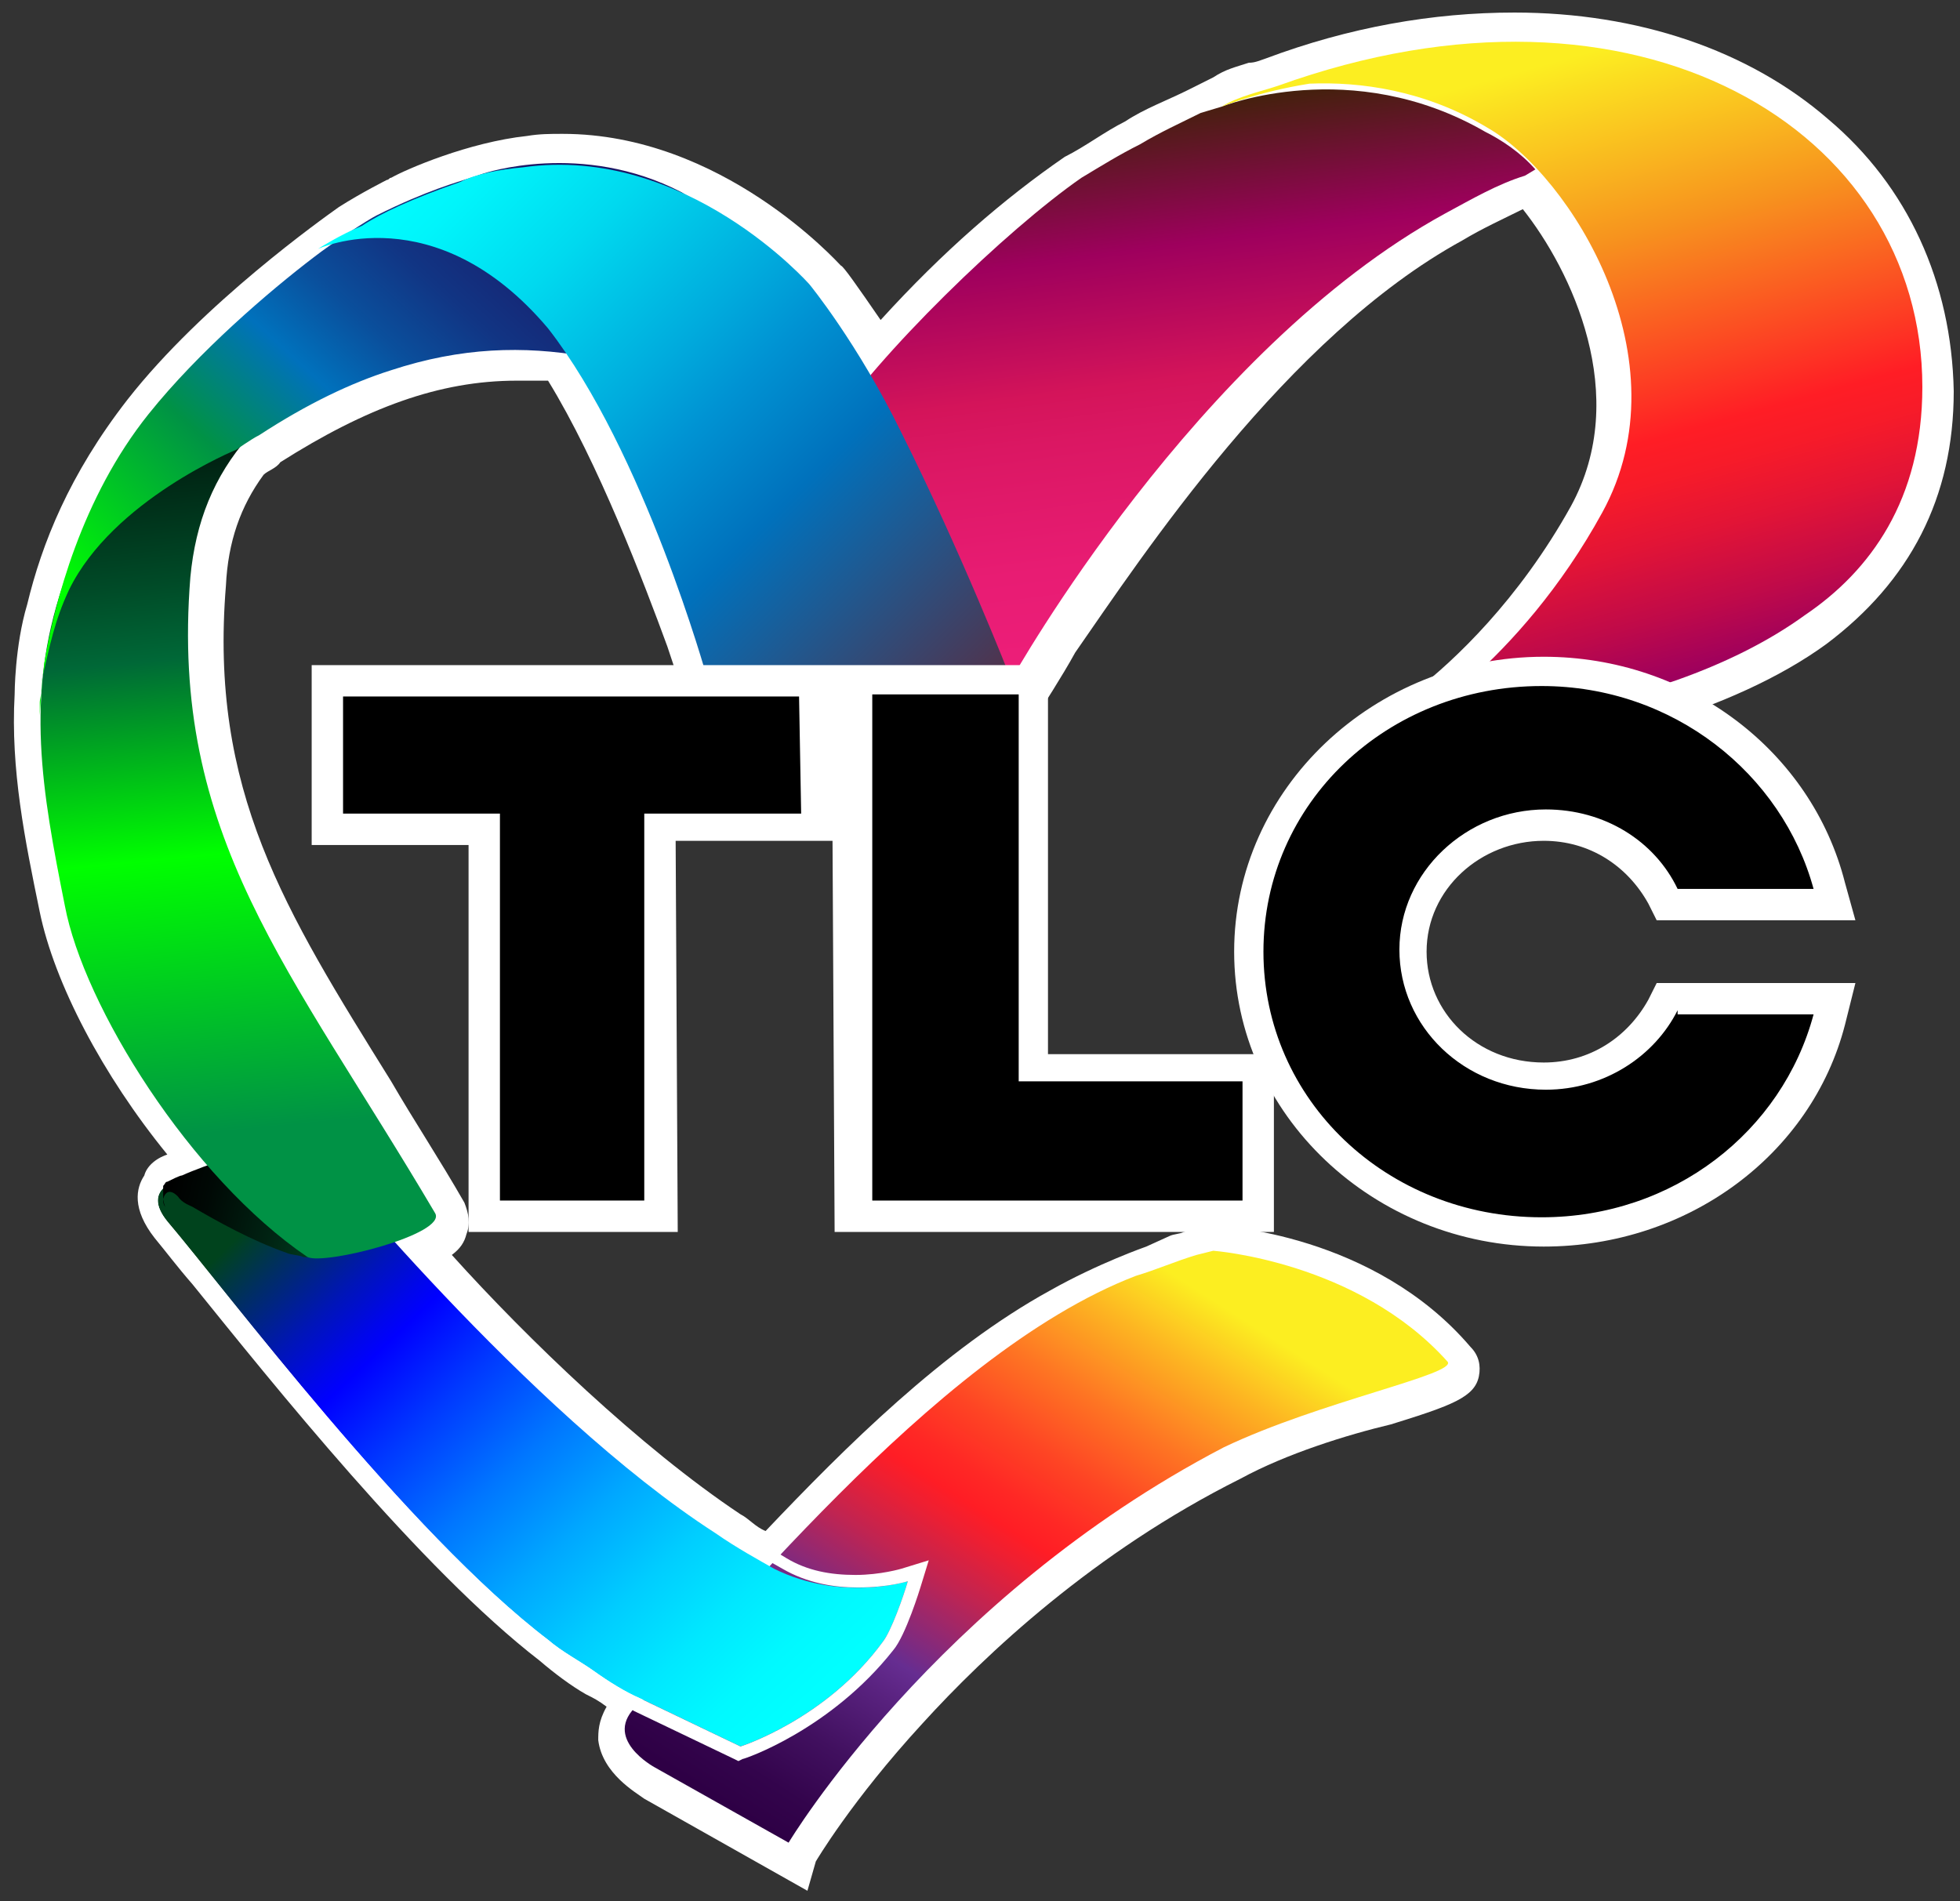 <?xml version="1.0" encoding="utf-8"?>
<!-- Generator: Adobe Illustrator 24.0.1, SVG Export Plug-In . SVG Version: 6.00 Build 0)  -->
<svg version="1.1" id="Layer_1" xmlns="http://www.w3.org/2000/svg" xmlns:xlink="http://www.w3.org/1999/xlink" x="0px" y="0px"
	 viewBox="0 0 93.7 90.9" style="enable-background:new 0 0 93.7 90.9;" xml:space="preserve">
<rect x="0" y="0" width="93.7" height="90.9" fill="#333333" stroke="none"/>
<style type="text/css">
	.st0{fill:#FFFFFF;enable-background:new    ;}
	.st1{fill:#FF00FF;}
	.st2{fill:#FFFFFF;}
	.st3{fill:url(#SVGID_1_);}
	.st4{fill:url(#SVGID_2_);}
	.st5{fill:url(#SVGID_3_);}
	.st6{fill:url(#SVGID_4_);}
	.st7{fill:url(#SVGID_5_);}
	.st8{fill:url(#SVGID_6_);}
	.st9{fill:url(#SVGID_7_);}
	.st10{fill:url(#SVGID_8_);}
	.st11{fill:url(#SVGID_9_);}
</style>
<g>
	<g>
		<g>
			<path class="st0" d="M87.4,5.7c-3.8-3.3-9.1-5.1-15-5.1c-3.9,0-7.9,0.7-11.9,2.2C60.2,2.9,60,3,59.7,3L60,3.7L59.7,3
				c-0.6,0.2-1.1,0.3-1.7,0.7c-0.2,0.1-0.2,0.1-0.2,0.1l-1,0.5c-1,0.5-2.1,0.9-3,1.5c-1,0.5-1.9,1.2-2.9,1.7c-2.9,2-5.8,4.5-8.8,7.8
				c-1.1-1.6-1.8-2.6-1.9-2.6l0,0c-0.2-0.2-5.7-6.3-13.3-6.3c-0.6,0-1.1,0-1.7,0.1c-2.8,0.3-5.8,1.6-6.5,2c-0.1,0-0.1,0.1-0.2,0.1
				c0,0-1.2,0.6-2.3,1.3c-0.7,0.5-6.5,4.6-10.1,9.2c-2.8,3.6-4.1,6.9-4.8,9.8c-0.6,2-0.6,4.3-0.6,4.3c-0.2,3.6,0.5,7,1.2,10.4
				s3,7.8,6.1,11.6c-0.6,0.2-1,0.6-1.1,1c-0.4,0.6-0.6,1.6,0.5,3c0.5,0.6,1.1,1.4,1.8,2.2c3.8,4.7,10.9,13.6,16.6,18
				c0.7,0.6,1.5,1.2,2.2,1.6c0.4,0.2,0.6,0.3,1,0.6c-0.4,0.7-0.4,1.2-0.4,1.6c0.2,1.6,1.8,2.5,2.2,2.8l7.8,4.4L39,89
				c0,0,1.7-2.9,5.1-6.6c3-3.3,8.2-8.2,15.2-11.7c2.2-1.2,5.1-2.1,7.2-2.6c2.9-0.9,4-1.3,4.2-2.3c0.1-0.5,0-1-0.4-1.4
				C65.7,59,58.4,58.6,58,58.6h-0.2l-1.2,0.3c-0.2,0.1-0.5,0.1-0.7,0.2l-1.1,0.5c0,0-2.3,0.8-4.6,2.1c-5.1,2.8-9.8,7.5-13.6,11.5
				c-0.5-0.2-0.8-0.6-1.2-0.8c-4.8-3.2-10.2-8.4-13.8-12.4c0.4-0.3,0.6-0.6,0.7-1c0.2-0.5,0.1-1-0.1-1.5c-1.2-2.1-2.4-3.9-3.5-5.8
				c-5.1-8.2-8.7-13.9-7.9-23.7c0.1-2.1,0.7-3.8,1.8-5.3c0.2-0.2,0.6-0.3,0.8-0.6c4.1-2.6,7.6-3.9,11.3-3.9c0.5,0,1,0,1.5,0
				c2.4,3.9,4.6,9.7,5.7,12.7c0.4,1.2,0.6,1.8,0.6,1.8l0.4,1.3h16.8c0,0,1.1-1.7,1.7-2.8c3.2-4.6,10.1-15.1,18.5-19.7
				c1-0.6,1.9-1,2.9-1.5c2.3,2.9,5.2,8.9,2.3,14.2c-2.5,4.5-5.6,7.4-7.4,8.8c-0.8,0.7-2.8,1.7-3.4,2.2c-1.1,0.7,4.1,2,10.1,0.7
				c2.1-0.5,3.9-0.9,4.5-1.2c3.3-1,6.2-2.3,8.4-3.9c4-3,6.1-7,6.1-12.1C93.3,13.5,91.2,8.9,87.4,5.7z"/>
			<path class="st1" d="M28.6,76.6c-0.4,0-0.7-0.3-0.7-0.7s0.3-0.7,0.7-0.7c0.4,0,0.7,0.3,0.7,0.7S29,76.6,28.6,76.6z M28.6,75.6
				c-0.1,0-0.3,0.1-0.3,0.3c0,0.3,0.5,0.3,0.5,0C28.8,75.7,28.7,75.6,28.6,75.6z"/>
			<g>
				<path class="st2" d="M31,85.2c-0.2-0.1-1.7-0.9-1.8-2.2c0-0.5,0-1,0.5-1.6c-0.5-0.3-1-0.6-1.6-0.9c-0.7-0.5-1.5-0.9-2.2-1.5
					c-5.6-4.3-12.7-13.1-16.5-17.9c-0.7-0.9-1.3-1.7-1.8-2.3c-0.8-1-0.7-1.8-0.4-2.2c0.1-0.3,0.5-0.6,1.2-0.8l0.5-0.1
					C5.7,51.8,3.1,47,2.4,43.6c-0.6-2.6-1.1-5.4-1.2-8.3c0-0.8,0-3.3,0.1-4.5c0.4-2.4,1.6-6.9,5.1-11.3c2.7-3.3,6.5-6.6,8.6-8.1
					c0.6-0.5,2.2-1.4,2.5-1.6c0,0,2.4-1.3,4-1.7c1.1-0.3,2.3-0.7,3.5-0.8c0.5-0.1,1.1-0.1,1.6-0.1c7.3,0,12.6,5.8,12.8,6l0,0
					c0,0.1,1.1,1.4,2.4,3.5c3.3-3.6,6.4-6.4,9.5-8.4c1-0.6,1.9-1.2,2.8-1.7c1-0.6,1.9-1,2.9-1.5l1-0.6c0,0,0.1,0,0.2-0.1
					c0.6-0.2,1.1-0.5,1.7-0.6c0.2-0.1,0.5-0.2,0.7-0.2c4-1.4,7.9-2.2,11.6-2.2c5.7,0,10.8,1.7,14.5,5c3.6,3.1,5.7,7.5,5.7,12.3
					s-1.9,8.8-5.8,11.5c-3.2,2.3-7.4,3.9-12.6,5c-3.9,0.7-6.9,0.8-7,0.8L64.3,36l2.4-1.4c0,0,5.3-3.1,9.1-10
					c3-5.5,0.1-12.1-2.8-15.4c-1.2,0.6-2.3,1.2-3.5,1.7c-8.5,4.6-15.3,14.3-18.5,19c-0.8,1.4-2.1,3.2-2.1,3.2H33.3l-0.1-0.6
					c0-0.1-2.9-9.4-6.5-15.1c-0.6-0.1-1.2-0.1-1.8-0.1c-3.8,0-7.5,1.3-11.8,4c-0.4,0.2-0.6,0.5-1,0.7c-1.2,1.6-1.8,3.5-2.1,5.8
					c-0.8,9.9,2.9,15.9,8,24.1c1.1,1.8,2.3,3.7,3.5,5.8c0.1,0.2,0.2,0.6,0.1,0.9c-0.1,0.2-0.4,0.7-1.2,1c3.9,4.3,9.5,9.9,14.5,13.2
					c0.5,0.3,1.1,0.7,1.8,1c4.7-5.1,11-11.1,17.2-13.4c1.1-0.5,2.1-0.8,3-1l1.1-0.3h0.1c0.2,0,7.3,0.5,11.6,5.5
					c0.2,0.2,0.2,0.5,0.1,0.8c-0.2,0.7-1,0.9-3.8,1.8c-2.1,0.7-5,1.6-7.3,2.8c-7,3.6-12.2,8.4-15.3,11.9c-3.4,3.7-5.1,6.7-5.2,6.7
					L38,89.2L31,85.2z"/>
				<g>
					
						<linearGradient id="SVGID_1_" gradientUnits="userSpaceOnUse" x1="951.358" y1="-326.483" x2="964.12" y2="-291.419" gradientTransform="matrix(0.976 0.218 0.218 -0.976 -817.768 -436.674)">
						<stop  offset="0" style="stop-color:#2E0045"/>
						<stop  offset="5.400874e-02" style="stop-color:#33044C"/>
						<stop  offset="0.133" style="stop-color:#41105F"/>
						<stop  offset="0.225" style="stop-color:#59227F"/>
						<stop  offset="0.271" style="stop-color:#662D91"/>
						<stop  offset="0.29" style="stop-color:#752B86"/>
						<stop  offset="0.388" style="stop-color:#BF2452"/>
						<stop  offset="0.458" style="stop-color:#ED1F32"/>
						<stop  offset="0.492" style="stop-color:#FF1D25"/>
						<stop  offset="0.531" style="stop-color:#FF2825"/>
						<stop  offset="0.6" style="stop-color:#FE4524"/>
						<stop  offset="0.69" style="stop-color:#FE7523"/>
						<stop  offset="0.796" style="stop-color:#FDB622"/>
						<stop  offset="0.88" style="stop-color:#FCEE21"/>
					</linearGradient>
					<path class="st3" d="M69.2,65.1C64.9,60.3,58,59.8,58,59.8l-0.8,0.2c-1,0.3-1.9,0.7-2.9,1c-9.9,3.8-20.1,17.3-23.8,20.5
						c-1.8,1.6,0.8,3,0.8,3l6.4,3.6c0,0,7-11.7,20.8-18.9C63.1,67,69.7,65.7,69.2,65.1z"/>
					<g>
						
							<linearGradient id="SVGID_2_" gradientUnits="userSpaceOnUse" x1="1386.516" y1="4.848" x2="1353.202" y2="24.081" gradientTransform="matrix(1.136 0.147 0.337 -1.028 -1537.242 -118.465)">
							<stop  offset="0" style="stop-color:#00FFFF"/>
							<stop  offset="6.248075e-02" style="stop-color:#00F9FF"/>
							<stop  offset="0.145" style="stop-color:#00E8FF"/>
							<stop  offset="0.239" style="stop-color:#00CDFF"/>
							<stop  offset="0.341" style="stop-color:#00A7FF"/>
							<stop  offset="0.45" style="stop-color:#0076FF"/>
							<stop  offset="0.562" style="stop-color:#003AFF"/>
							<stop  offset="0.662" style="stop-color:#0000FF"/>
							<stop  offset="0.688" style="stop-color:#0006EB"/>
							<stop  offset="0.742" style="stop-color:#0015B8"/>
							<stop  offset="0.817" style="stop-color:#002D66"/>
							<stop  offset="0.88" style="stop-color:#00431D"/>
						</linearGradient>
						<path class="st4" d="M43.4,75.6c-0.2,0.7-0.8,2.4-1.2,2.9c-2.7,3.7-6.8,5-6.8,5l-4.8-2.3c-0.7-0.3-1.5-0.8-2.2-1.3
							c-0.7-0.5-1.5-0.9-2.2-1.5c-6.7-5.1-15.4-16.7-18.2-20c-1.3-1.6,0.6-2,0.6-2l6.4-1.5c0,0,10.2,12.6,19.2,18.4
							c1,0.7,2.1,1.3,2.8,1.7C40.2,76.6,43.4,75.6,43.4,75.6z"/>
						<path class="st2" d="M15.4,54.9c0,0,10.2,12.6,19.2,18.4c1,0.7,2.1,1.3,2.8,1.7c1.2,0.7,2.5,0.9,3.6,0.9
							c1.5,0,2.4-0.3,2.4-0.3c-0.2,0.7-0.8,2.4-1.2,2.9c-2.7,3.7-6.8,5-6.8,5l-4.8-2.3c-0.7-0.3-1.5-0.8-2.2-1.3
							c-0.7-0.5-1.5-0.9-2.2-1.5c-6.7-5.1-15.4-16.7-18.2-20c-1.3-1.6,0.6-2,0.6-2L15.4,54.9 M15.6,54.1l-0.5,0.1l-6.4,1.5
							c-0.2,0-1.2,0.2-1.6,1c-0.2,0.6-0.1,1.3,0.5,2c0.5,0.6,1.1,1.3,1.8,2.3c3.8,4.7,10.9,13.6,16.5,17.9c0.7,0.6,1.5,1,2.2,1.5
							c0.7,0.5,1.5,0.9,2.2,1.4l4.8,2.3l0.2,0.1l0.2-0.1c0.1,0,4.2-1.4,7.2-5.2c0.6-0.7,1.3-3,1.3-3l0.4-1.3L43.1,75
							c0,0-1,0.3-2.2,0.3s-2.3-0.2-3.3-0.8c-0.8-0.5-1.8-1-2.8-1.6C26,67.2,16,54.8,15.8,54.6L15.6,54.1L15.6,54.1z"/>
					</g>
					
						<linearGradient id="SVGID_3_" gradientUnits="userSpaceOnUse" x1="715.861" y1="-2072.999" x2="732.113" y2="-2072.999" gradientTransform="matrix(0.692 0.141 0.165 -0.678 -144.943 -1450.592)">
						<stop  offset="0" style="stop-color:#000000"/>
						<stop  offset="0.165" style="stop-color:#000905"/>
						<stop  offset="0.436" style="stop-color:#002212"/>
						<stop  offset="0.777" style="stop-color:#004A27"/>
						<stop  offset="1" style="stop-color:#006837"/>
					</linearGradient>
					<path class="st5" d="M16.6,59.5l-0.7,0.2c-0.4,0,1.5,0.1,1.1,0.1c-0.2,0-1,0.2-1.5,0.3c-0.2,0.1-0.8,0-1,0
						c-0.2-0.1-0.6-0.1-0.8-0.2c-1.7-0.6-3.3-1.5-4.5-2.2c-0.2-0.1-0.5-0.2-0.7-0.5c-0.5-0.5-0.7,0-0.7,0.2s0.1,0.3,0.1,0.3
						s-0.1-0.2-0.1-0.5c0-0.1,0-0.3,0-0.5c0.1-0.1,0.1-0.2,0.2-0.2c0.2-0.1,0.6-0.3,0.7-0.3c1.1-0.5,3.6-1.3,3.6-1.3
						s2.9,2.5,6.9,3.2C19.6,58.3,16.6,59.5,16.6,59.5z"/>
					
						<linearGradient id="SVGID_4_" gradientUnits="userSpaceOnUse" x1="3181.32" y1="8220.945" x2="3148.302" y2="8201.882" gradientTransform="matrix(0.832 0.941 -0.749 0.662 3534.305 -8377.634)">
						<stop  offset="0.12" style="stop-color:#009245"/>
						<stop  offset="0.416" style="stop-color:#00FF00"/>
						<stop  offset="0.628" style="stop-color:#006837"/>
						<stop  offset="0.711" style="stop-color:#004A27"/>
						<stop  offset="0.838" style="stop-color:#002212"/>
						<stop  offset="0.939" style="stop-color:#000905"/>
						<stop  offset="1" style="stop-color:#000000"/>
					</linearGradient>
					<path class="st6" d="M14.7,60.1c-5.6-3.8-10.7-12-11.6-16.8C2,37.8,1.2,33.3,3,28c2.5-7.6,10.5-12.7,10.5-12.7s8-0.3,5.8,0.6
						c-6.7,3-9.7,6.4-10.2,11.7C8.1,40,13.9,46.3,20.8,58C21.4,59,15.5,60.5,14.7,60.1z"/>
					<g>
						
							<linearGradient id="SVGID_5_" gradientUnits="userSpaceOnUse" x1="965.877" y1="-239.848" x2="965.877" y2="-239.848" gradientTransform="matrix(0.976 0.218 0.218 -0.976 -817.768 -436.674)">
							<stop  offset="5.618000e-03" style="stop-color:#005B97"/>
							<stop  offset="0.241" style="stop-color:#0075BE"/>
							<stop  offset="0.6" style="stop-color:#1E9CD7"/>
							<stop  offset="0.662" style="stop-color:#229ED8"/>
							<stop  offset="0.722" style="stop-color:#2EA2DA"/>
							<stop  offset="0.783" style="stop-color:#42AADD"/>
							<stop  offset="0.843" style="stop-color:#5EB5E2"/>
							<stop  offset="0.903" style="stop-color:#81C3E8"/>
							<stop  offset="0.963" style="stop-color:#ADD4EF"/>
							<stop  offset="1" style="stop-color:#CCE0F4"/>
						</linearGradient>
						<path class="st7" d="M72.4,8.3"/>
						
							<linearGradient id="SVGID_6_" gradientUnits="userSpaceOnUse" x1="954.052" y1="-266.314" x2="945.12" y2="-241.774" gradientTransform="matrix(0.976 0.218 0.218 -0.976 -817.768 -436.674)">
							<stop  offset="0" style="stop-color:#ED1E79"/>
							<stop  offset="0.174" style="stop-color:#E81C73"/>
							<stop  offset="0.404" style="stop-color:#DB1763"/>
							<stop  offset="0.494" style="stop-color:#D4145A"/>
							<stop  offset="0.737" style="stop-color:#9E005D"/>
							<stop  offset="0.994" style="stop-color:#42210B"/>
						</linearGradient>
						<path class="st8" d="M73.4,8.1c-0.7-0.8-1.6-1.4-2.4-1.8c-6.4-3.7-12.6-1.2-12.6-1.2l-1,0.3c-1,0.5-1.9,0.9-2.9,1.5
							c-1,0.5-1.8,1-2.8,1.6C48.1,11,42,16.9,39.5,20.7c-4.8,7.3-5.6,11.7-5.6,11.7h14.5c0,0,8.8-15.7,20.7-22.2
							c1.3-0.7,2.5-1.4,3.8-1.8L73.4,8.1z"/>
						
							<linearGradient id="SVGID_7_" gradientUnits="userSpaceOnUse" x1="979.645" y1="-261.602" x2="964.232" y2="-232.616" gradientTransform="matrix(0.976 0.218 0.218 -0.976 -817.768 -436.674)">
							<stop  offset="5.617999e-03" style="stop-color:#9E005D"/>
							<stop  offset="9.438158e-02" style="stop-color:#C00A49"/>
							<stop  offset="0.201" style="stop-color:#E21436"/>
							<stop  offset="0.289" style="stop-color:#F71B29"/>
							<stop  offset="0.347" style="stop-color:#FF1D25"/>
							<stop  offset="0.645" style="stop-color:#F7931E"/>
							<stop  offset="0.75" style="stop-color:#F9B71F"/>
							<stop  offset="0.916" style="stop-color:#FCEE21"/>
						</linearGradient>
						<path class="st9" d="M58.4,5.1c0.8-0.5,1.8-0.7,2.7-1c17.2-6.2,30.8,2.1,30.8,14.4c0,5.4-2.5,8.8-5.6,10.9
							c-7.3,5.3-19.2,5.5-19.2,5.5s5.5-3.1,9.5-10.4c4-7.3-1.5-16.1-5.5-18.4c-3-1.8-6.1-2.2-8.5-2.1C60.1,4.4,58.4,5.1,58.4,5.1z"
							/>
					</g>
					
						<linearGradient id="SVGID_8_" gradientUnits="userSpaceOnUse" x1="926.955" y1="-248.991" x2="907.271" y2="-283.084" gradientTransform="matrix(0.976 0.218 0.218 -0.976 -817.768 -436.674)">
						<stop  offset="0" style="stop-color:#1B1464"/>
						<stop  offset="0.107" style="stop-color:#1A1867"/>
						<stop  offset="0.206" style="stop-color:#172372"/>
						<stop  offset="0.3" style="stop-color:#113584"/>
						<stop  offset="0.392" style="stop-color:#0A4F9C"/>
						<stop  offset="0.482" style="stop-color:#0071BC"/>
						<stop  offset="0.483" style="stop-color:#0071BC"/>
						<stop  offset="0.628" style="stop-color:#009245"/>
						<stop  offset="0.88" style="stop-color:#00FF00"/>
					</linearGradient>
					<path class="st10" d="M34.4,10.5c-0.6-0.6-1.2-0.9-1.8-1.3c-4.8-2.5-9.5-0.9-9.5-0.9l-0.6,0.2c-0.6,0.2-2.1,0.6-4.5,1.8
						c-0.4,0.2-2.1,1.3-3,2c-2.1,1.6-5.5,4.5-7.9,7.5c-3.2,4-4.5,9-5,12c0,0.3-0.1,0.6-0.1,0.9c0,0.5-0.1,0.7-0.1,0.9
						c0,0.5,0,0.6,0,0.6S2,32.8,2,32.5c0.4-1.7,0.6-2.8,1.3-4.3c2.1-4.3,8-6.7,8-6.7s0.7-0.5,1.1-0.7c2.3-1.5,4.4-2.5,6.3-3.1
						c6.7-2.2,11.9-0.3,18.5,2.2c1,0.3-4.2-8.8-3.4-9.1L34.4,10.5z"/>
					
						<linearGradient id="SVGID_9_" gradientUnits="userSpaceOnUse" x1="946.771" y1="-270.166" x2="914.749" y2="-249.854" gradientTransform="matrix(0.976 0.218 0.218 -0.976 -817.768 -436.674)">
						<stop  offset="1.117318e-02" style="stop-color:#51324B"/>
						<stop  offset="0.358" style="stop-color:#0071BC"/>
						<stop  offset="0.506" style="stop-color:#0093D3"/>
						<stop  offset="0.594" style="stop-color:#00ABDD"/>
						<stop  offset="0.777" style="stop-color:#00D9EF"/>
						<stop  offset="0.918" style="stop-color:#00F5FB"/>
						<stop  offset="1" style="stop-color:#00FFFF"/>
					</linearGradient>
					<path class="st11" d="M15.2,11.9c0,0,5.6-2.6,11,3.8c4.6,5.9,7.6,16.7,7.6,16.7h14.5c0,0-2.3-5.9-5.2-11.7
						c-2.1-4.3-4.4-7.1-4.4-7.1s-5.9-6.7-13.7-5.6c-1.1,0.1-2.2,0.3-3,0.7c-2.3,0.8-3.8,1.5-4.7,2.1C16.3,11.2,15.2,11.9,15.2,11.9z
						"/>
				</g>
			</g>
		</g>
		<g>
			<polygon class="st0" points="50.1,50.4 50.1,31.8 40.9,31.8 39.8,31.8 14.9,31.8 14.9,40.4 22.4,40.4 22.4,58.9 32.4,58.9 
				32.3,40.2 39.8,40.2 39.9,58.9 60.9,58.9 60.9,50.4 			"/>
			<path class="st0" d="M73.8,59.6c-8.1,0-14.8-6.3-14.8-14.1s6.7-14.1,14.8-14.1c6.9,0,12.8,4.5,14.4,10.8l0.5,1.8h-9.5l-0.4-0.8
				c-1-1.8-2.8-3-5-3c-3,0-5.6,2.3-5.6,5.3c0,2.9,2.4,5.3,5.6,5.3c2.2,0,4-1.2,5-3l0.4-0.8h9.5L88.2,49
				C86.6,55.2,80.7,59.6,73.8,59.6z"/>
			<polygon class="st2" points="23.1,39.6 15.6,39.7 15.6,32.5 39,32.5 39.1,39.6 31.6,39.6 31.6,58.2 23.1,58.2 			"/>
			<path d="M38.3,38.9h-7.5v18.5h-6.9V38.9h-7.5v-5.6h21.8L38.3,38.9z"/>
			<polygon class="st2" points="40.8,32.5 49.4,32.5 49.4,51.1 60.2,51.1 60.2,58.1 40.9,58.2 			"/>
			<path d="M59.4,51.8v5.6H41.7V33.2h7v18.5H59.4z"/>
			<path class="st2" d="M73.8,58.7c-7.8,0-14.1-6-14.1-13.4S66,32,73.8,32c6.5,0,12.1,4.3,13.7,10.3l0.2,0.9h-8l-0.2-0.5
				c-1.1-2.1-3.3-3.3-5.6-3.3c-3.5,0-6.3,2.6-6.3,6s2.8,6,6.3,6c2.4,0,4.6-1.3,5.6-3.3l0.2-0.5h8l-0.2,0.9
				C86,54.5,80.3,58.7,73.8,58.7z"/>
			<path d="M80.2,48.3c-1.1,2.2-3.5,3.8-6.3,3.8c-3.9,0-7-3-7-6.7c0-3.7,3.2-6.7,7-6.7c2.8,0,5.2,1.5,6.3,3.8h6.5
				c-1.5-5.5-6.7-9.7-13-9.7c-7.4,0-13.3,5.6-13.3,12.7s5.9,12.7,13.3,12.7c6.3,0,11.5-4.1,13-9.7h-6.5V48.3z"/>
		</g>
	</g>
</g>
</svg>
